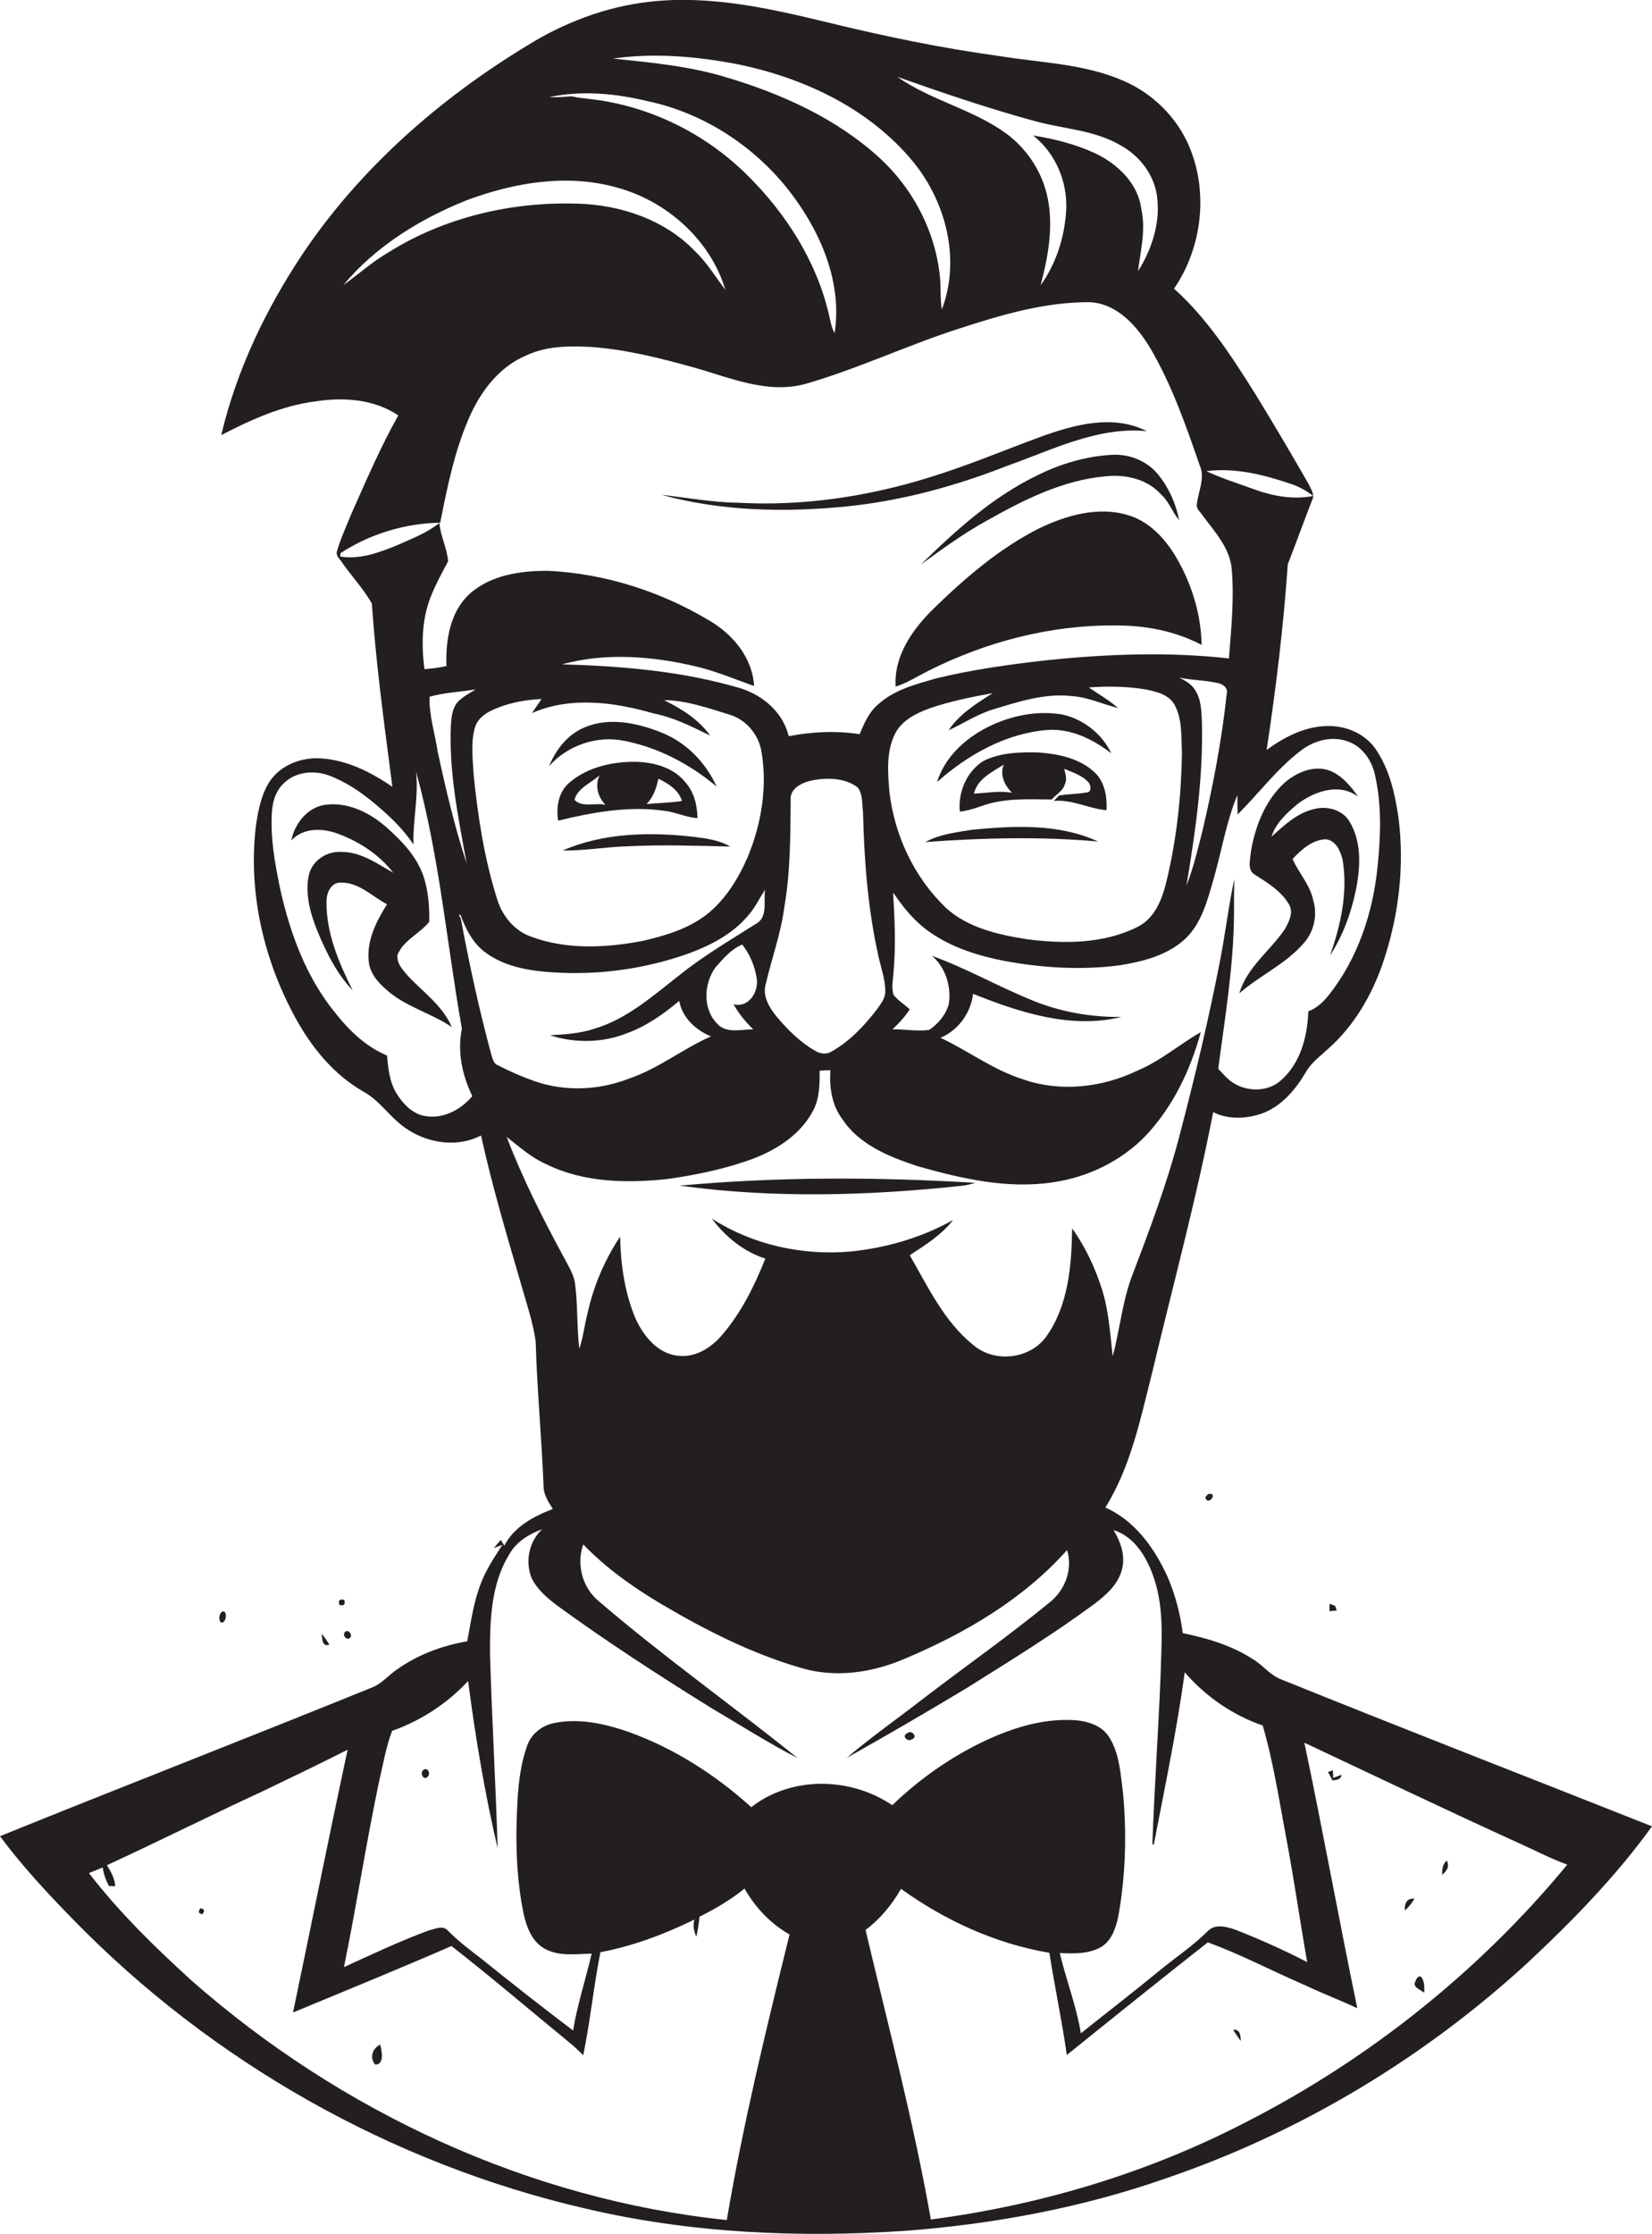 <?xml version="1.0" encoding="utf-8"?>
<!-- Generator: Adobe Illustrator 19.2.0, SVG Export Plug-In . SVG Version: 6.00 Build 0)  -->
<svg version="1.1" id="Layer_1" xmlns="http://www.w3.org/2000/svg" xmlns:xlink="http://www.w3.org/1999/xlink" x="0px" y="0px"
	 viewBox="0 0 586.9 793.2" enable-background="new 0 0 586.9 793.2" xml:space="preserve">
<g>
	<path fill="#231F20" d="M455.1,596.3c-3.9-1.5-6.4-5-9.9-7.1c-7.5-4.9-16.2-7.5-25-9.3c-0.9-6.9-2.7-13.8-5.5-20.2
		c-4.6-10.1-11.6-19.8-22-24.4c9.1-14.6,12.5-31.7,16.7-48.2c7.3-30.7,15.6-61.2,21.6-92.2c5.3,2.7,11.8,2.4,17.3,0.5
		c6.9-2.5,11.9-8.4,15.5-14.5c2-3.6,5.4-6,8.4-8.8c8.9-8,15.1-18.6,19-29.9c5.7-16.6,7.9-34.6,5.6-52.1c-1.2-8.2-3.1-16.6-7.8-23.7
		c-3.6-5.6-10.3-8.6-16.8-8.6c-8.2-0.1-15.8,3.8-22.2,8.5c3.3-21.9,6-43.9,7.5-65.9c3-7.7,5.8-15.5,8.8-23.2
		c0.2-0.4,0.2-0.7,0.3-1.1c-7,1.4-14.3,0.1-20.9-2.3c-5.7-2.1-11.6-3.9-17.1-6.5c10-1.3,20.2,1.2,29.6,4.4c3,0.9,5.9,2.5,8.3,4.4
		c0-1.4-0.9-2.7-1.4-3.9c-6.2-10.8-12.5-21.5-19-32.1c-8.4-13.4-17.2-27-29-37.6c10-14.6,12.3-34.4,5.3-50.7
		C418,41.5,409.3,33,398.9,28.6c-13.8-6-29.2-6.3-43.9-8.7c-20.5-2.8-40.7-7-60.8-11.9c-20.6-5-41.9-9.8-63.2-7.4
		c-15.6,1.7-30.6,7.4-43.9,15.7c-30.8,18.7-58.7,43.1-79,73c-13.4,19.9-24,41.9-29.5,65.2c10.6-5.5,21.7-10.5,33.6-12
		c9.9-1.5,20.7-0.8,29.3,5c-6.3,11.2-11.4,23.1-16.6,34.8c-1.8,4.5-3.9,8.9-5.2,13.5c-0.5,1.7,1.3,2.9,2,4.2
		c3.4,4.8,7.5,9.2,10.4,14.3c1.5,21.8,4.5,43.5,7.3,65.1c-7.5-5.2-16.1-9.5-25.3-10.1c-6.8-0.5-14.1,2.2-18.1,7.9
		c-3.2,4.8-4.3,10.6-5.1,16.2c-2.8,23.5,2.8,47.5,14.1,68.1c5.7,10.4,13.5,20,23.9,26c6.4,3.4,10.1,10.1,16.3,13.8
		c7.5,4.8,17.6,6.1,25.7,1.9c4,18.3,9.4,36.2,14.6,54.1c1.8,6.3,3.9,12.5,4.8,19c0.5,17,2.1,34,2.8,51c-0.1,3.2,1.6,5.9,3.3,8.5
		c-6.7,2.6-13.8,6.3-17.2,13c-0.5-0.7-0.9-1.3-1.3-2c-0.6,0.7-1.9,2.2-2.5,2.9c0.8-0.3,2.4-0.9,3.1-1.2c-2.9,4.5-5.9,9-7.8,14.1
		c-2.5,6.5-3.4,13.4-4.7,20.2c-8.9,1.5-17.7,4.8-25.1,10.1c-2.8,1.9-4.9,4.5-8,6C88.6,616.9,44.2,634.1,0,652
		c7.8,10.5,16.8,20.2,25.9,29.5c49.3,50.6,113.2,86.8,182,102.7c37.3,8.8,76,10.5,114.1,7.9c31.3-2.4,62.5-8.2,92.2-18.6
		c47.8-16.3,91.9-42.8,129-77c15.8-14.8,31-30.4,43.7-48C543,631.1,498.9,614,455.1,596.3z M368,43.1c10,2.7,20.8,3.1,29.9,8.4
		c6.7,3.6,11.9,10.1,13.1,17.8c1.4,9.5-1.7,19.1-6.7,27c0.9-7.3,2.8-14.6,1.2-21.9c-1.1-9.2-8.4-16.2-16.5-20
		c-6.9-3.2-14.5-5.1-22-6.3c7.9,6.2,12.2,16.2,11.8,26.2c-0.5,9.6-3.5,19.2-9.1,27c2.8-10.7,4.9-22.1,2-33.1
		c-2.2-8.3-7.3-15.6-14.1-20.7c-11.9-8.7-26.8-11.8-38.8-20.2C335,33,351.4,38.6,368,43.1z M261.5,22.7
		c23.9,4.8,47.5,15.8,63.2,35.1c11.5,14.3,16.6,34.5,9.9,52.1c-0.5-3.1-0.4-6.3-0.5-9.5c-1.1-16.9-9.2-32.9-21.6-44.3
		c-15.3-14-34.6-22.7-54.3-28.6c-13.1-4-26.8-5.3-40.4-6.7C232.2,18.7,247.1,20,261.5,22.7z M230,35.9c20.9,4.4,39.7,17.1,52.2,34.3
		c10,13.7,17,30.9,14.3,48.1c-1.2-2.1-1.5-4.6-2.1-7c-4.5-18.9-15.4-35.8-29.1-49.3c-14.9-14.7-34.6-24.4-55.4-26.8
		c-2.3-0.3-4.7-0.5-6.9-1c-2.6,0.2-5.3,0.4-7.9,0.3C206.7,32,218.7,33.2,230,35.9z M138.2,89.5c-5.8,3.3-10.8,7.9-16.2,11.7
		c11.5-13.8,27.3-23.5,43.8-30.1c16.9-6.3,35.7-9.5,53.4-4.5c17.7,4.8,33.2,18.6,38.5,36.3c-3.5-4.5-6.4-9.5-10.6-13.5
		c-10.8-11.4-26.7-16.7-42.1-17.1C181.8,71.6,158,77.1,138.2,89.5z M120.8,197.6l0.2-1.2c10.4-6.8,22.9-10.6,35.4-10.8
		c2.6-13.2,5.3-26.6,11-38.9c4.1-8.7,10.5-16.7,19.6-20.5c7.2-3.4,15.3-3.4,23-3c12.5,0.9,24.8,4,36.9,7.4
		c12.7,3.6,25.9,9.4,39.3,5.7c18.8-5.4,36.5-13.9,55.1-19.8c14.8-4.8,30.1-9.3,45.9-9.2c9.8,0.5,16.8,8.6,21.5,16.4
		c7.6,13,12.6,27.3,17.5,41.5c2.1,4.6-0.6,9.4-1,14c-0.2,1.6,1.3,2.6,2.1,3.9c4.3,5.8,9.7,11.5,10.3,19.1c0.9,10.5-0.2,21.1-1,31.6
		c-21.4-2.4-43-1.6-64.4,0.6c-13.3,1.5-26.6,3.3-39.7,6.5c-7.2,2.1-14.8,4-20.5,9.2c-3.3,2.7-5,6.8-6.6,10.6
		c-8.4-1.3-16.9-0.9-25.2,0.7c-2-8.4-9.1-14.5-17.1-17c-20.6-6.1-42.1-7.9-63.4-8.5c15.6-4.3,32.2-2.9,47.8,0.8
		c7,1.7,13.7,4.5,20.4,6.9c-0.6-10.3-7.8-18.7-16.5-23.6c-17-10.1-36.6-16.3-56.4-17.3c-9.9-0.1-20.7,1.4-28.3,8.3
		c-6.9,6.4-8.4,16.5-8.1,25.5c-2.6,0.6-5.2,0.9-7.8,1.1c-0.9-6.8-1-13.8,0.6-20.5c1.5-6.4,4.8-12.1,7.8-17.8
		c-0.4-4.7-2.7-8.9-3.1-13.6c-4.5,3.6-9.9,5.6-15,7.9C134.7,196.2,127.8,198.8,120.8,197.6z M427,256.4c-0.2-3.9-0.2-8.1-2.5-11.5
		c-1.3-2.1-3.5-3.2-5.5-4.3c4.6,1,9.4,0.9,13.9,2c1.7,0.4,3.5,1.8,2.9,3.8c-1.7,16.2-4.8,32.3-8.5,48.2c-1.7,6.7-3.3,13.5-5.8,19.9
		C424.7,295.3,427.5,275.9,427,256.4z M352.5,252c9.2-2.8,18.8-6,28.6-4.8c5.6,0.4,10.7,2.9,16.1,4.2c-3.2-2.8-6.9-4.9-10.4-7.3
		c6.7-0.5,13.6-0.4,20.2,0.7c3.8,0.8,8.3,1.8,10.3,5.5c2.8,5.2,2.3,11.3,2.6,17c-0.2,14.9-1.8,29.9-5.2,44.4
		c-1.5,6.7-4,14.1-10.5,17.4c-12.1,6.1-26.3,6.1-39.4,4.4c-10.1-1.6-20.9-4-28.7-11.1c-11.3-10.8-18.3-25.7-20.1-41.1
		c-0.6-6.8-1.2-14.2,1.9-20.6c2.4-4.9,7.5-7.4,12.4-9.2c7.3-2.5,14.8-4,22.4-5.4c-5.8,3.7-11.8,7.4-15.7,13.2
		C342.1,257,347,253.7,352.5,252z M289.6,276.9c5.1-0.8,10.9-0.5,15.1,2.7c1.9,2.4,1.5,5.8,1.9,8.7c0.4,17.1,1.7,34.2,5.4,50.9
		c0.9,4.3,2.6,8.6,2.5,13c0,2.5-1.8,4.5-3.1,6.4c-4.5,5.8-9.6,11.2-16,14.8c-1.9,1.2-4.3,0.7-6-0.4c-5.2-3-9.5-7.3-13.4-11.9
		c-2.7-3.3-5.3-7.5-3.9-11.9c2.1-9,5.3-17.7,6.5-26.8c2.2-12.6,2.2-25.4,2.3-38.2C280.4,279.6,285.7,277.5,289.6,276.9z
		 M165.8,306.6c-4.3-13-7.4-26.3-10.3-39.7c-1-6.5-3.1-12.9-2.9-19.5c5.3-1.5,10.9-1.7,16.4-2.6c-2.3,1.4-4.8,2.7-6.6,4.7
		c-1.7,2.2-2,5-2.2,7.7C159.4,273.9,162.8,290.3,165.8,306.6z M168.6,258.8c0.7-3.2,3.5-5.4,6.4-6.7c5.4-2.5,11.4-3.6,17.4-3.9
		c-1.1,1.7-2.3,3.3-3.4,5c13.7-6,29.2-3.9,43.1,0.1c7.2,1.4,13.7,4.7,20.2,7.9c-4.1-5.8-10.2-9.5-16.4-12.6c8,0.1,15.6,2.8,23.1,5.1
		c5.9,1.7,10.4,6.9,11.5,13c2.2,12.7,0,25.9-4.9,37.7c-3.4,7.8-8.1,15.4-14.9,20.6c-6.5,4.9-14.5,7.3-22.4,9.1
		c-13,2.5-27,3.2-39.6-1.5c-6-2.1-10.3-7.4-12.1-13.4c-4.5-14.2-6.8-29-8.3-43.8C168,269.9,167.2,264.2,168.6,258.8z M151.1,396.3
		c-4.5-0.7-7.9-4.3-10.2-8c-2.5-4-3-8.9-3.4-13.5c-7.4-3.1-13.3-8.7-18.2-14.9c-10.4-12.6-16.2-28.3-19.7-44c-1.9-9-3.6-18.3-3-27.5
		c0.2-4,1.6-8.2,4.8-10.8c4.2-3.7,10.5-4.1,15.6-2.2c5.7,2.2,10.9,5.6,15.6,9.5c5.3,4.4,10.5,9.2,14.3,15
		c-0.3-8.6,1.9-17.2,0.9-25.9c8.3,29.8,10.9,60.9,16.3,91.3c-1.7,8.1,0.1,16.5,3.7,23.9C163.8,394,157.5,397.4,151.1,396.3z
		 M174.5,374.3c-4.3-15.9-7.8-32-10.8-48.2l-0.7-1.2c0.2,0,0.5-0.1,0.6-0.1c1.8,5,4.3,10,8.7,13.3c7.6,5.7,17.5,6.9,26.7,7.3
		c15.3,0.7,30.6-1.6,45-6.6c8.1-2.9,16.1-7,21.7-13.6c2.5-2.8,4.1-6.2,6.1-9.3c-0.6,4,1.1,9.8-3.2,12.1c-9.1,5.8-18.5,11.3-26.9,18
		c-9.5,7.4-18.8,15.8-30.6,19.3c-5.1,1.7-10.5,2-15.7,2.3c8.9,2.9,18.7,2.7,27.3-0.7c6.9-2.5,13-6.8,18.6-11.5
		c1.1,6,5.9,10.4,11.3,12.6c-10,4.4-18.6,11.4-28.9,14.9c-10.6,4.2-22.7,4.8-33.5,1.1c-4.6-1.6-9-3.5-13.2-5.7
		C175.3,377.8,175,375.8,174.5,374.3z M267.6,365.5c-4.2,0-9.6,1.6-12.8-2c-5.2-5.2-4.8-14.3-0.6-20c2.7-3.1,5.7-6.6,9.5-8.1
		c2.7,3.4,4.4,7.6,5.1,11.8c0.9,4.8-2.7,10.8-8.2,9.4C262.5,360,264.9,362.9,267.6,365.5z M180,403.7c4.5,3.5,8.8,7.4,14.1,9.7
		c13.4,6.6,28.9,6.8,43.4,5.2c10.3-1.5,20.6-3.6,30.4-7.3c8.5-3.3,16.7-8.7,21-17c2.3-4.3,2.3-9.4,2.3-14.1c1.3-0.1,2.5-0.2,3.8-0.2
		c-0.4,6,0.5,12.4,4.2,17.3c6,9.2,16.8,13.5,26.8,16.8c15.6,4.4,31.9,8.2,48.2,5.7c12.3-1.8,24.1-7.5,32.8-16.5
		c9.7-10.3,15.9-23.3,19.6-36.8c-7.7,4.4-14.4,10.3-22.6,13.7c-12.5,6-27.4,7.7-40.7,3c-10.5-3.3-19.3-10.1-29.2-14.7
		c6.3-2.6,10.8-8.8,11.6-15.6c16.6,6.6,34.8,12.6,52.7,8.2c-10.7,0.1-21.3-1.7-31.2-5.7c-12.2-4.9-23.7-11.5-36.1-16
		c4.8,4.1,6.9,10.8,6,17c-1,3.8-3.7,7.1-7,9.3c-4.3,0.6-8.7-0.3-13-0.2c2.3-2.2,4.4-4.5,6.1-7.1c-1.9-1.8-4.2-3.1-5.8-5.2
		c-0.8-2.9,0-6,0.1-8.9c0.8-9.1,0.3-18.3-0.2-27.4c3.6,5.4,7.8,10.5,13.2,14.2c7.9,5.5,17.4,8.4,26.8,10.2
		c13.2,2.4,26.8,3.2,40.2,1.5c8.2-1.3,16.8-3.4,23.2-9.1c6.1-5.5,8.2-13.8,10.4-21.4c2.9-10,4.5-20.4,8.5-30c0,2.3,0,4.6,0.1,6.9
		c7.4-7.4,13.8-16,22.1-22.4c4.8-3.9,11.5-5.7,17.4-3.4c5.2,2,8.4,7.1,9.4,12.3c2.3,10.5,1.9,21.4,0.8,32
		c-1.6,16.3-7,32.6-17.3,45.6c-2,2.5-4.3,4.7-7.3,5.8c-0.3,8.8-2.7,18.3-9.6,24.4c-4.4,4.1-11.5,4.3-16.6,1.3
		c-2.3-1.3-4-3.4-5.8-5.3c2.4-18.3,5.5-36.6,5.6-55.1c0-4.1,0-8.2,0.1-12.2c-2,9.3-3.1,18.7-4.9,28.1c-4.1,21.2-9.1,42.2-14.6,63.1
		c-4.4,16.8-10.5,33.1-16.7,49.3c-3.6,9.3-4.4,19.3-7,28.9c-0.9-8-1.4-16.1-3.8-23.8c-2.5-7.7-5.9-15.1-10.6-21.6
		c-0.2,13-1.3,27.1-9,38.1c-5.7,8.3-18.4,9.8-26,3.4c-10.4-8.3-16.2-20.7-22.7-32c5.5-3.6,11.3-7.2,15.4-12.5
		c-11.2,6.3-23.8,9.9-36.5,11.2c-17.1,1.5-34.8-2.4-49.2-11.7c4.7,6.4,11.4,11.8,19,14.2c-3.9,9.8-8.7,19.5-15.7,27.5
		c-3.8,4.3-9.2,7.7-15.2,7c-7.3-0.6-12.5-7.1-15.3-13.4c-3.8-9.1-5.2-19.1-5.4-28.9c-5.5,8.3-9.5,17.6-11.6,27.4
		c-1.1,4.1-1.5,8.4-2.9,12.4c-0.9-7.6-0.5-15.4-1.5-23c-0.4-3.3-2.3-6.2-3.8-9.1C192.9,432.8,185.7,418.6,180,403.7z M258.2,788.3
		c-70.3-7.3-137.2-38.5-190.1-85c-13-11.8-25.7-24.2-36.5-38.2c1.6-0.7,3.3-1.3,4.9-2c0.3,2.3,1.1,4.5,2.2,6.6c0.6,0,1.7,0,2.2,0.1
		c-0.1-2.8-1.5-5.2-2.9-7.5c18.4-8.5,36.6-17.6,55-26.1c10.2-4.9,20.4-9.8,30.5-14.9c-6.7,31.1-12.9,62.2-19.4,93.3
		c18.8-7.8,37.7-15.5,56.3-23.6c14.2,11.1,27.9,22.8,41.8,34.2c1.8,1.4,3.4,3,5,4.6c2.5-12.1,3.7-24.5,6.1-36.6
		c11.6-2.2,22.8-6.4,33.4-11.6c-0.6,2-0.2,4.2,0.7,6.1c0.5-2.4,0.9-4.8,1.1-7.1c5.6-2.8,11.1-6,16-10c3.8,6.7,9.3,12.5,16,16.3
		C272.2,720.5,264,754.1,258.2,788.3z M266.9,641.7c-12.7-11.5-27.4-20.9-43.5-26.7c-8.4-2.9-17.5-5-26.4-3.2
		c-4.5,0.8-8.6,4.1-9.9,8.6c-3.1,9-3.3,18.6-3.6,28c-0.2,10.4,0.4,20.8,2.5,31.1c1.1,4.8,3,10,7.6,12.5c5.1,2.8,11,1.8,16.6,1.7
		c-2.1,9.1-5.1,18.1-6.6,27.3c-11-8.3-21.8-16.8-32.6-25.5c-4.2-3.2-8.4-6.4-12.1-10.2c-1.8-1.7-4.4-0.3-6.4,0.1
		c-10.3,3.8-20.3,8.5-30.3,13.1c4.4-21.6,7.8-43.5,12.3-65.1c1.5-6.3,2.5-12.7,4.8-18.8c10.2-3.6,19.6-9.7,27-17.7
		c2.6,19.9,5.9,39.8,10.5,59.4c-0.7-22.7-2-45.4-2.7-68.1c-0.1-12.4,0.2-25.6,6.9-36.4c2.5-4.4,7-7.1,11.6-8.8
		c-4.6,4.3-6.1,11.3-3.8,17.2c1.9,4.1,5.5,7.1,9,9.8c17.7,12.9,36.1,24.8,54.6,36.3c10.3,6.1,20.4,12.5,31,18
		c-23.3-18.8-47.8-36.1-70.5-55.6c-6-4.8-8.2-13.1-5.7-20.3c8.1,8.4,17.7,15.2,27.8,21.2c15.6,9.2,31.9,17.5,49.4,22.6
		c12.2,3.7,25.4,1.8,37-3.2c21.4-9,42.1-21.1,57.7-38.6c2.1,6.8-0.7,14.2-6.1,18.5c-14.5,11.9-29.9,22.7-44.8,34.1
		c-9.1,7.1-18.6,13.7-27.4,21.2c14.4-8.1,28.7-16.4,42.8-24.9c15.3-9.6,30.6-19,45.1-29.7c4.2-3.2,8.5-6.9,9.9-12.3
		c1.3-4.9-0.5-9.9-3-14c7.6,2.4,11.9,9.8,14.3,16.9c3.9,11.3,2.7,23.4,2.4,35.1c-0.8,19.9-2.2,39.8-2.9,59.6c0.1,0,0.4,0,0.5,0.1
		c3.9-20.3,8.2-40.6,11-61.2c7.4,8.6,17,15.2,27.7,18.9c3.8,13,5.8,26.4,8.3,39.6c2.8,14.8,4.9,29.6,7.5,44.4
		c-8.4-4.3-17-8.2-25.8-11.6c-3-1-6.9-2-9.4,0.5c-5.4,5.4-11.8,9.6-17.6,14.4c-9.1,7.5-18.4,14.6-27.6,22
		c-1.6-9.7-5.2-18.9-7.5-28.5c5.1,0.2,10.6,0.4,15.1-2.4c3.5-2.4,4.9-6.8,5.7-10.7c2.6-14.3,3-29.1,1.7-43.5
		c-0.9-6.8-1.2-14.1-4.9-20c-2.6-4.2-7.7-5.8-12.4-6.1c-11.7-0.7-23.1,3.1-33.4,8.1c-11.5,5.7-22.1,13.2-31.3,22.1
		C301.9,630.8,280.9,630.7,266.9,641.7z M443.1,753.3c-35,18.2-73.3,29.7-112.4,34.8c-6.1-34.6-15.1-68.6-23.2-102.8
		c5.2-3.9,9.4-9,12.6-14.6c15.6,11.2,33.6,19.5,52.7,22.7c1.9,12.1,4.5,24.2,6.2,36.3c16.6-13.4,33.3-26.8,50.1-40
		c11.8,4.3,22.9,10.2,34.5,15.2c6.1,2.9,12.5,5.3,18.6,8.2c-6.5-31.4-12.2-62.9-18.8-94.3c25.5,12,50.8,24.1,76.5,35.8
		c5.6,2.5,11.1,5.4,16.9,7.5C525.7,699.8,486.6,731,443.1,753.3z"/>
	<path fill="#231F20" d="M466.5,176.3C466.5,176.3,466.5,176.3,466.5,176.3C466.5,176.3,466.5,176.3,466.5,176.3
		C466.5,176.3,466.5,176.3,466.5,176.3z"/>
	<path fill="#231F20" d="M301,179.8c19.6-2,38.8-7.3,57.1-14.5c15.9-5.6,31.9-13.9,49.3-12.2c-12-6.1-25.8-2.3-37.7,2
		c-13.3,4.9-26.3,10.4-39.8,14.5c-21.9,6.8-44.9,10.2-67.8,8.9c-9.1-0.1-18.1-1.8-27.1-2.8C256.5,181.6,279,182,301,179.8z"/>
	<path fill="#231F20" d="M395,161.5c-9.2,0.5-18.3,3.2-26.5,7.3c-15.8,7.6-28.9,19.5-41.3,31.6c7.4-5.3,14.8-10.8,22.8-15.2
		c13.4-7.6,27.6-14.8,43.1-16.1c7-0.7,14.7,1.1,19.5,6.6c2.8,2.5,3.9,6.2,6.3,9c-1.1-5.8-3.6-11.4-7.3-16
		C407.8,163.8,401.3,161.1,395,161.5z"/>
	<path fill="#231F20" d="M400.7,182.9c-10.6-3.2-21.9,0.1-31.5,4.7c-14.1,7.1-26.2,17.5-37.4,28.4c-7.5,7.3-14.3,16.8-13.6,27.8
		c4.1-1.3,7.8-3.7,11.6-5.6c20.5-10.3,43.3-16.3,66.3-16.1c10.6-0.1,21.3,1.9,30.8,6.9c-0.2-10-3-19.9-7.7-28.7
		C415.2,192.7,409.2,185.4,400.7,182.9z"/>
	<path fill="#231F20" d="M372.1,259.2c8.4-0.6,16.2,3.3,22.7,8.3c-3.3-7-10-12.2-17.5-13.8c-7.1-1.2-14.4-0.2-21.1,2.2
		c-10.2,3.7-19.9,11-23.3,21.8C343.8,268,357.3,260.4,372.1,259.2z"/>
	<path fill="#231F20" d="M222,263.1c12,2.4,23.2,8.3,32.6,16.2c-3.9-8.6-11-15.9-19.9-19.3c-8.4-3.3-18.2-5.4-26.8-1.8
		c-6.1,2.4-10.4,7.9-12.8,13.8C201.7,264.6,212.2,261,222,263.1z"/>
	<path fill="#231F20" d="M388.5,273.9c-5.3-4.7-12.6-6.2-19.4-6.7c-6.7-0.2-13.8,0-19.9,3.1c-5.8,3.8-8.9,11-8.2,17.9
		c2.5-0.3,4.9-1,7.2-1.8c8.1-3.1,16.9-2.6,25.4-2.5c1.6-1.8,4-3,4.7-5.4c0.9-1.8,0.2-3.7-0.2-5.5c3,1.3,6.4,2.3,8.6,4.8
		c0.9,1,1.2,3.6-0.7,3.6c-3.3,0.6-6.6,0.5-9.8,1.1c-0.6,0.6-1.2,1.3-1.8,1.9c6.5-0.6,12.3,2.7,18.7,3.3
		C393.4,282.7,392.4,277.3,388.5,273.9z M346,281.8c1.3-5.3,6.4-7.6,10.6-10.3c-1.5,3.7,0.3,7.3,2.9,10
		C354.9,280.7,350.5,281.6,346,281.8z"/>
	<path fill="#231F20" d="M236,287.9c4,0.4,7.8,2.4,11.8,2.6c-0.1-4.5-1.2-9.3-4.3-12.7c-4.1-5.2-11-7.1-17.5-7.3
		c-8.3-0.1-17.1,1.8-23.6,7.3c-4,3.3-4.9,8.8-4.1,13.6C210.6,288.4,223.4,286.1,236,287.9z M233.9,276.5c3.5,1.7,7.1,3.9,8.4,7.9
		c-4.2,0.7-8.4,0.7-12.6,1.1C232.2,283,233.2,279.7,233.9,276.5z M204.1,284c1-4.1,5.9-6,8.9-8.7c-1.7,3.7-0.6,7.7,2.1,10.5
		C211.5,284.9,206.8,286.9,204.1,284z"/>
	<path fill="#231F20" d="M440.3,352.7c7.2-6.3,16.3-10.3,22.6-17.5c3.9-4.1,5.3-10.3,3.6-15.7c-1.1-5.4-5.2-9.6-7.3-14.5
		c3.1-3.3,7-6.8,11.8-7c3.6,0.4,5.3,4.3,6,7.4c1.9,11.5-0.7,23.1-4.5,33.9c4.5-6.9,7.4-14.8,9.1-22.8c1.7-8.1,2.3-17.1-2-24.5
		c-2.4-4.4-8.1-6-12.8-4.7c-6.1,1.4-10.6,5.8-15.1,9.8c1.6-4.9,5.5-8.5,9.4-11.7c6-4.5,14.8-7.5,21.4-2.5c-2.7-3.9-6-7.8-10.5-9.4
		c-5.5-1.8-11.4,0.8-15.6,4.4c-6.9,6.3-10.5,15.5-12,24.5c-0.2,2.8-1.5,6.7,1.6,8.3c4.4,2.8,9,5.6,11.8,10.2
		c1.9,2.9,0.2,6.4-1.4,9.1C451.3,337.6,443,343.4,440.3,352.7z"/>
	<path fill="#231F20" d="M144.9,346.5c-1.8-2.1-4-4.4-3.7-7.4c2.1-5.3,8-7.6,11.3-11.8c0.1-5.2-0.3-10.4-1.8-15.4
		c-2.3-7.5-7.9-13.3-13.7-18.4c-5.9-5.1-13.8-8.9-21.7-7.7c-6.2,1-10.6,6.7-11.8,12.6c4.3-4.6,11.2-4.4,16.7-2.3
		c7.5,2.8,14.6,7.4,19.5,13.8c-5.8-3.3-11.6-7.5-18.6-7.4c-5.1-0.3-10.3,3.2-11.4,8.3c-1.4,6.8,0.6,13.7,3.1,19.9
		c3.1,7.5,6.9,15.1,12.5,21c-4.9-9.8-9.4-20.3-9.3-31.4c-0.1-3,1.5-7,5-6.9c6.4-0.2,11.2,4.9,16.5,7.7c-3.8,6-7.3,12.9-6.5,20.3
		c0.4,4.3,3.5,7.7,6.6,10.3c6.7,5.9,15.6,8,22.9,13C157.3,357.1,150.3,352.3,144.9,346.5z"/>
	<path fill="#231F20" d="M345.6,294.6c-5.7,0.9-11.7,1.6-16.9,4.4c20.5-1.5,41-2,61.4-0.2C376.2,292.4,360.4,293.2,345.6,294.6z"/>
	<path fill="#231F20" d="M199.9,302c7.8,0.1,15.4-1.3,23.2-1.5c12.1-0.6,24.2-0.2,36.3,0.1c-4-2.4-8.7-2.9-13.3-3.5
		C230.6,295.4,214.4,295.7,199.9,302z"/>
	<path fill="#231F20" d="M342.2,421c1.5-0.2,2.9-0.6,4.3-1c-35-2.1-70.1-2.2-105,1C274.9,425.6,308.8,424.6,342.2,421z"/>
	<path fill="#231F20" d="M324,617.6c2.2-0.8-0.1-3.5-1.6-2.2C320.1,616.3,322.4,618.7,324,617.6z"/>
	<path fill="#231F20" d="M438.1,720.8c0.9,1.3,1.7,2.6,2.7,3.9C440.8,722.9,440.5,720.3,438.1,720.8z"/>
	<path fill="#231F20" d="M429.2,530.5c-0.3,0.3-0.8,0.9-1,1.2C429.1,535.1,433.1,529.8,429.2,530.5z"/>
	<path fill="#231F20" d="M78.7,572.4c-0.9,1.1-1,2.4-0.4,3.6C80.5,577.1,81.1,571,78.7,572.4z"/>
	<path fill="#231F20" d="M150.4,628.5c-1.3,0.9-0.1,3.8,1.4,2.5C153.2,630.1,152,627.2,150.4,628.5z"/>
	<path fill="#231F20" d="M499.1,678.4c1.3-1.2,2.5-2.6,3.4-4.2C499.7,673.9,498.9,676.1,499.1,678.4z"/>
	<path fill="#231F20" d="M71.2,677.6c-0.9,1.2-0.7,1.9,0.7,2.1C72.9,678.5,72.6,677.8,71.2,677.6z"/>
	<path fill="#231F20" d="M120.6,569.9c1.6,0.4,2.2-0.2,1.7-1.8C120.6,567.7,120.1,568.2,120.6,569.9z"/>
	<path fill="#231F20" d="M472.3,572.1c0.6-0.1,1.9-0.2,2.6-0.2c-0.1-0.4-0.4-1.2-0.6-1.7c-0.5-0.2-1.4-0.5-1.9-0.7
		C472.3,570.1,472.3,571.4,472.3,572.1z"/>
	<path fill="#231F20" d="M124.5,581.4c0.8-1.2-1.1-3.2-2.1-1.7C121.6,580.9,123.5,582.8,124.5,581.4z"/>
	<path fill="#231F20" d="M117,584c-0.8-1.4-1.7-2.7-2.8-3.9C114.6,581.9,114.3,584.9,117,584z"/>
	<path fill="#231F20" d="M473.5,628.6l-1.7,0.6c0.5,1,1.1,2,1.6,3c1.4-0.2,3-0.2,3.2-2c-0.8,0.3-2.2,0.8-3,1.1
		C473.7,630.7,473.6,629.3,473.5,628.6z"/>
	<path fill="#231F20" d="M512.3,665.7c1.6-1.2,2.8-2.9,1.7-5C512.4,661.9,512.4,663.9,512.3,665.7z"/>
	<path fill="#231F20" d="M502.5,704.4c0.3,1.7,2.3,2.2,3.5,3.2c0-2,0.2-4.3-1.3-5.8C503.3,701.6,503,703.4,502.5,704.4z"/>
	<path fill="#231F20" d="M133.3,733.1c3.4,0,2.3-4.9,1.8-7.1C132.3,727.3,131.2,730.7,133.3,733.1z"/>
</g>
</svg>
